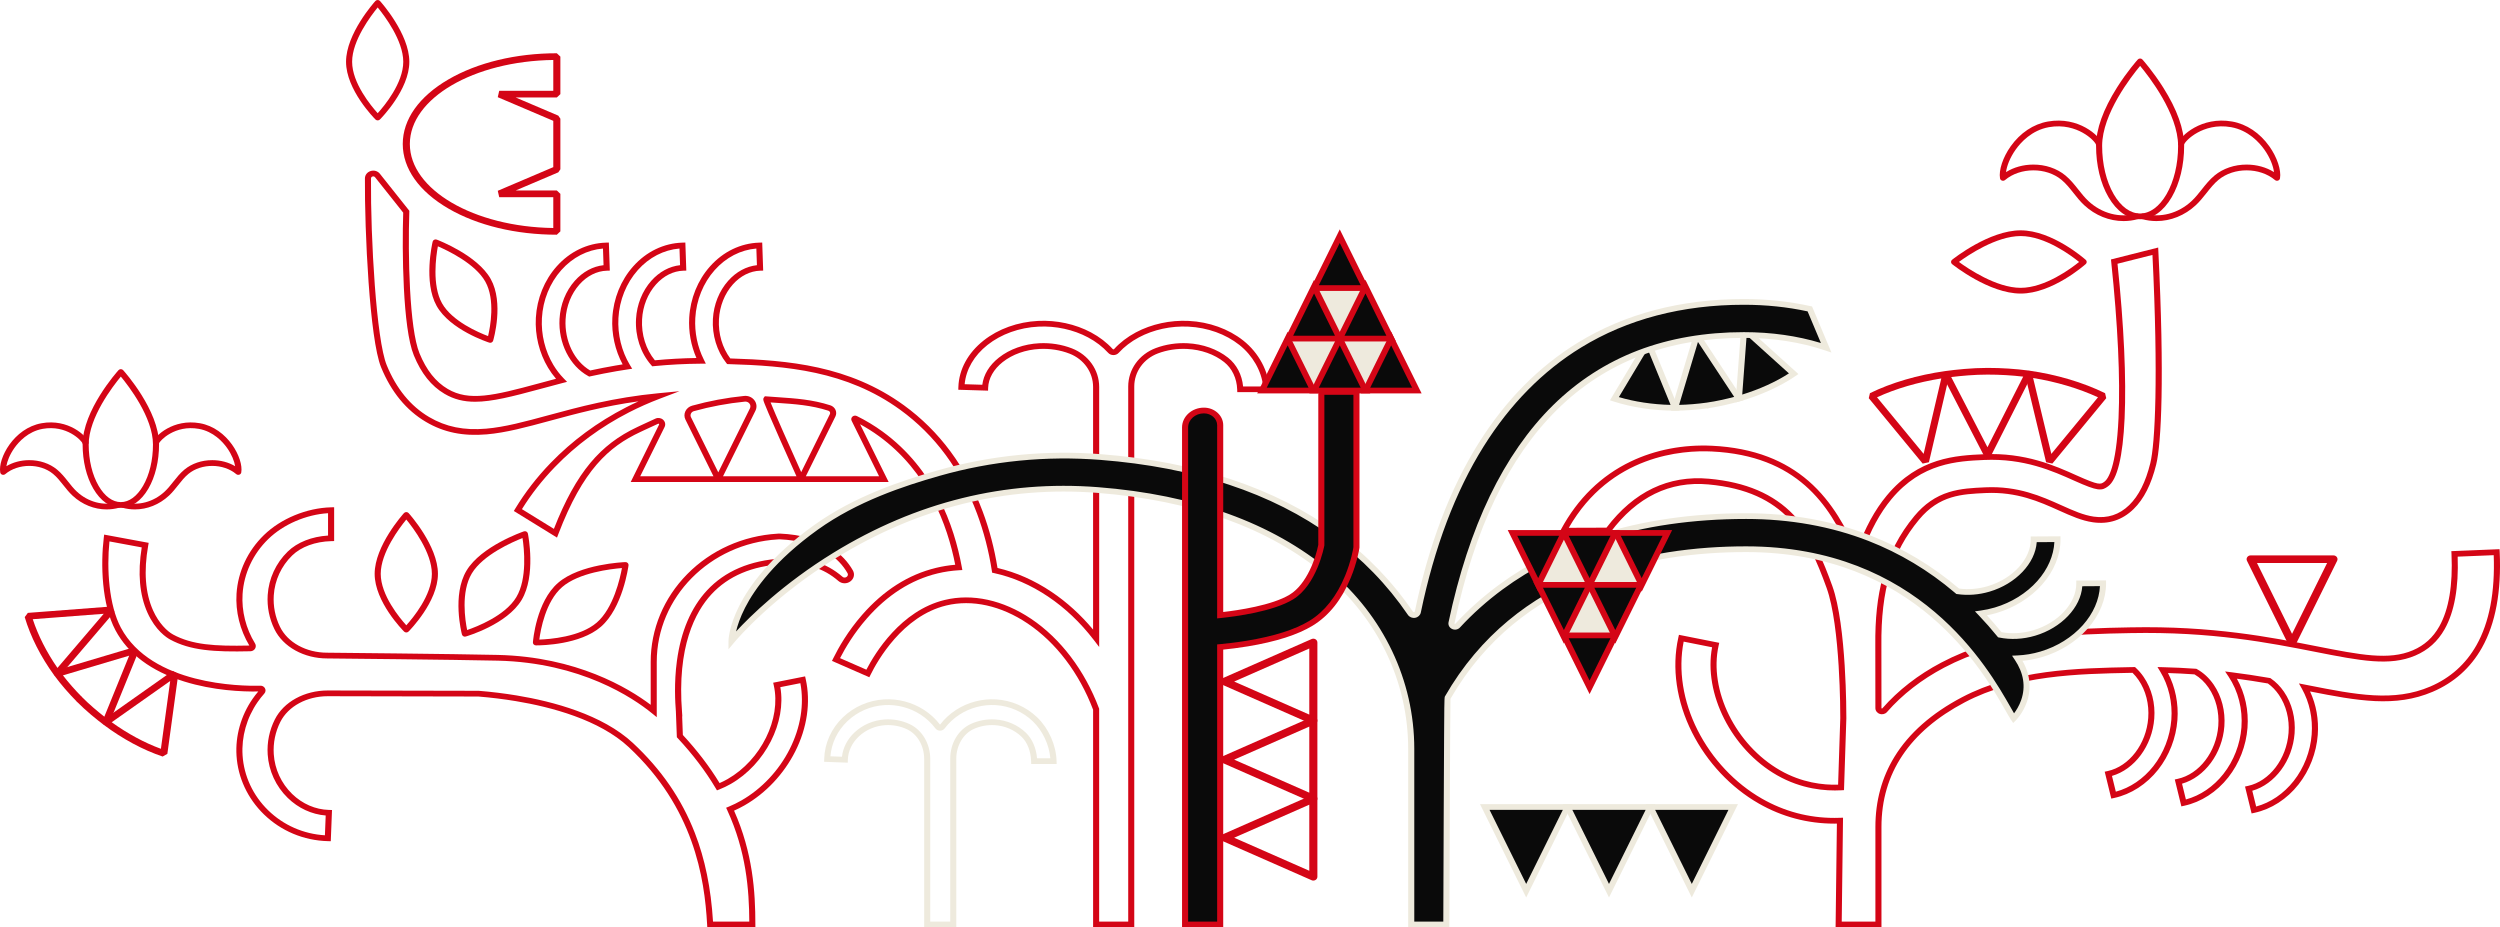 <svg width="1170" height="434" viewBox="0 0 1170 434" fill="none" xmlns="http://www.w3.org/2000/svg">
<g clip-path="url(#clip0_1_26)">
<path d="M176.76 56.346C176.369 56.346 175.994 56.194 175.727 55.925C175.165 55.365 161.95 42.014 161.95 28.916C161.95 15.818 175.115 1.095 175.677 0.474C175.947 0.174 176.343 0 176.76 0C177.177 0 177.572 0.172 177.842 0.474C178.404 1.095 191.569 15.86 191.569 28.918C191.569 41.976 178.357 55.365 177.793 55.928C177.525 56.196 177.151 56.348 176.76 56.348V56.346ZM176.76 3.486C173.627 7.298 164.794 18.937 164.794 28.916C164.794 38.895 173.682 49.584 176.76 52.981C179.838 49.584 188.726 38.908 188.726 28.916C188.726 18.923 179.892 7.298 176.76 3.486Z" fill="#D40516"/>
<path d="M190.147 295.997C189.756 295.997 189.382 295.845 189.114 295.577C188.553 295.016 175.338 281.665 175.338 268.567C175.338 255.469 188.503 240.746 189.064 240.123C189.335 239.824 189.73 239.649 190.147 239.649C190.564 239.649 190.96 239.821 191.23 240.123C191.792 240.744 204.957 255.509 204.957 268.567C204.957 281.625 191.744 295.014 191.18 295.577C190.913 295.845 190.538 295.997 190.147 295.997ZM190.147 243.137C187.015 246.949 178.181 258.588 178.181 268.567C178.181 278.546 187.069 289.236 190.147 292.632C193.225 289.234 202.113 278.56 202.113 268.567C202.113 258.575 193.28 246.949 190.147 243.137Z" fill="#D40516"/>
<path d="M217.565 297.95C217.321 297.95 217.079 297.892 216.863 297.776C216.522 297.593 216.278 297.286 216.183 296.929C215.989 296.178 211.487 278.419 218.342 267.028C225.178 255.672 244.357 248.96 245.169 248.681C245.56 248.545 245.996 248.58 246.359 248.775C246.721 248.969 246.975 249.304 247.053 249.691C247.214 250.493 250.934 269.461 244.098 280.816C237.241 292.208 218.764 297.666 217.979 297.892C217.842 297.932 217.702 297.95 217.562 297.95H217.565ZM244.534 251.805C239.817 253.661 226.038 259.672 220.816 268.351C215.584 277.04 217.726 290.462 218.624 294.849C223.079 293.327 236.397 288.181 241.629 279.489C246.859 270.799 245.266 256.573 244.537 251.802L244.534 251.805Z" fill="#D40516"/>
<path d="M251.081 302.035C250.939 302.035 250.842 302.035 250.799 302.035C250.408 302.03 250.036 301.874 249.771 301.601C249.505 301.329 249.373 300.967 249.401 300.598C249.46 299.827 250.953 281.621 261.185 272.764C271.385 263.933 291.822 263.095 292.687 263.064C293.102 263.046 293.507 263.207 293.789 263.497C294.071 263.788 294.204 264.179 294.152 264.57C294.045 265.381 291.415 284.51 281.214 293.34C271.523 301.728 253.643 302.037 251.081 302.037V302.035ZM291.066 265.852C285.97 266.255 270.904 267.989 263.109 274.737C255.301 281.494 252.972 294.887 252.401 299.324C257.135 299.166 271.485 298.118 279.292 291.363C287.088 284.615 290.206 270.607 291.066 265.852Z" fill="#D40516"/>
<path d="M229.419 160.421C229.265 160.421 229.109 160.396 228.96 160.349C228.213 160.108 210.584 154.33 204.338 143.158C198.111 132.021 202.296 113.855 202.478 113.089C202.568 112.705 202.834 112.378 203.203 112.195C203.573 112.012 204.009 111.99 204.395 112.137C205.17 112.43 223.429 119.435 229.656 130.571C235.902 141.743 231.002 158.725 230.791 159.442C230.687 159.797 230.431 160.097 230.085 160.269C229.879 160.372 229.652 160.423 229.422 160.423L229.419 160.421ZM204.926 115.279C204.068 119.906 202.13 133.46 206.852 141.906C211.582 150.364 224.126 155.675 228.417 157.288C229.429 153.038 231.867 140.275 227.137 131.818C222.408 123.361 209.459 117.223 204.926 115.276V115.279Z" fill="#D40516"/>
<path d="M260.597 109.845C241.475 109.845 223.477 105.508 209.911 97.636C196.097 89.616 188.489 78.873 188.489 67.386C188.489 55.899 196.097 45.156 209.911 37.136C223.474 29.262 241.475 24.927 260.597 24.927L262.256 26.491V44.056L260.597 45.62H241.333L261.28 54.116L262.256 55.541V79.231L261.28 80.656L241.333 89.151H260.597L262.256 90.716V108.28L260.597 109.845ZM258.938 28.067C221.768 28.572 191.806 46.016 191.806 67.386C191.806 88.756 221.768 106.2 258.938 106.705V92.28H233.632L232.95 89.29L258.938 78.221V56.549L232.95 45.48L233.632 42.49H258.938V28.067Z" fill="#D40516"/>
<path d="M614.642 412.114C614.37 412.114 614.095 412.058 613.842 411.946L572.309 393.673C571.641 393.38 571.214 392.748 571.214 392.053C571.214 391.358 571.641 390.726 572.309 390.433L613.842 372.16C614.429 371.901 615.114 371.943 615.661 372.272C616.209 372.6 616.538 373.168 616.538 373.78V410.324C616.538 410.934 616.206 411.504 615.661 411.832C615.353 412.018 614.998 412.111 614.642 412.111V412.114ZM577.593 392.053L612.747 407.52V376.589L577.593 392.055V392.053Z" fill="#D40516"/>
<path d="M1072.68 302.662C1071.95 302.662 1071.28 302.26 1070.96 301.63L1051.59 262.465C1051.31 261.911 1051.36 261.265 1051.71 260.749C1052.05 260.233 1052.66 259.922 1053.3 259.922H1092.06C1092.7 259.922 1093.31 260.235 1093.66 260.749C1094.01 261.263 1094.05 261.911 1093.78 262.465L1074.4 301.63C1074.09 302.26 1073.42 302.662 1072.68 302.662H1072.68ZM1056.28 263.497L1072.68 296.647L1089.08 263.497H1056.28H1056.28Z" fill="#D40516"/>
<path d="M614.642 375.57C614.37 375.57 614.095 375.514 613.842 375.402L572.309 357.129C571.641 356.836 571.214 356.204 571.214 355.509C571.214 354.814 571.641 354.182 572.309 353.889L613.842 335.616C614.429 335.357 615.114 335.399 615.661 335.728C616.209 336.056 616.538 336.624 616.538 337.236V373.78C616.538 374.39 616.206 374.96 615.661 375.288C615.353 375.474 614.998 375.567 614.642 375.567V375.57ZM577.593 355.509L612.747 370.976V340.044L577.593 355.511V355.509Z" fill="#D40516"/>
<path d="M614.642 339.023C614.37 339.023 614.095 338.967 613.842 338.856L572.309 320.583C571.641 320.29 571.214 319.658 571.214 318.963C571.214 318.268 571.641 317.635 572.309 317.343L613.842 299.069C614.429 298.81 615.114 298.853 615.661 299.181C616.209 299.51 616.538 300.077 616.538 300.689V337.234C616.538 337.844 616.206 338.413 615.661 338.742C615.353 338.927 614.998 339.021 614.642 339.021V339.023ZM577.593 318.963L612.747 334.429V303.498L577.593 318.965V318.963Z" fill="#D40516"/>
<path d="M791.762 416.853L811.14 377.688H772.387L791.762 416.853Z" fill="#0A0A0A"/>
<path d="M791.762 420.024L770.152 376.345H813.37L791.76 420.024H791.762ZM774.617 379.026L791.762 413.68L808.908 379.026H774.619H774.617Z" fill="#EEEADD"/>
<path d="M753.009 416.853L772.387 377.688H733.634L753.009 416.853Z" fill="#0A0A0A"/>
<path d="M753.009 420.024L731.399 376.345H774.617L753.007 420.024H753.009ZM735.863 379.026L753.009 413.68L770.155 379.026H735.866H735.863Z" fill="#EEEADD"/>
<path d="M714.256 416.853L733.634 377.688H694.881L714.256 416.853Z" fill="#0A0A0A"/>
<path d="M714.256 420.024L692.646 376.345H735.863L714.254 420.024H714.256ZM697.11 379.026L714.256 413.68L731.402 379.026H697.113H697.11Z" fill="#EEEADD"/>
<path d="M880.528 434H859.058L859.665 385.453C859.279 385.459 858.899 385.462 858.52 385.462C845.936 385.462 834.024 382.298 823.115 376.057C810.01 368.558 798.923 356.765 791.9 342.846C784.58 328.343 782.291 312.561 785.452 298.408L785.746 297.097L804.607 300.844L804.313 302.155C799.662 322.98 812.31 348.616 833.112 360.516C843.296 366.344 853.267 367.436 860.231 367.229L861.25 336.123C861.257 334.137 861.328 293.066 854.843 275.125C845.967 250.576 835.676 229.988 799.487 226.712C781.438 225.081 766.044 232.595 753.732 249.054L753.308 249.619L729.511 249.7L730.568 247.742C738.363 233.304 749.336 222.614 763.181 215.976C774.581 210.508 787.748 207.963 801.264 208.613C810.917 209.078 819.732 210.821 827.466 213.793C834.465 216.483 840.818 220.272 846.346 225.058C857.9 235.062 864.454 248.232 868.377 257.268C868.475 257.493 868.669 257.534 868.811 257.529C868.956 257.525 869.145 257.471 869.226 257.239C872.768 247.166 877.403 238.646 883.002 231.914C897.934 213.967 915.526 213.167 928.371 212.584C947.834 211.697 961.75 217.949 971.908 222.513C982.381 227.219 983.035 226.752 984.786 225.499L984.826 225.47C986.468 224.294 990.406 219.03 991.477 195.615C992.323 177.11 991.136 151.847 988.046 122.558L987.928 121.426L1010.03 115.848L1010.11 117.511C1013.03 176.335 1011.51 207.657 1009.11 217.356C1006.8 226.719 1003.33 233.549 998.52 238.244C993.233 243.399 986.831 245.481 979.492 244.435C974.211 243.682 969.306 241.479 963.629 238.93C954.39 234.778 943.922 230.075 929.299 230.741C918.17 231.246 907.659 231.724 898.167 243.135C885.502 258.358 880.215 276.033 880.49 302.236C880.49 302.247 880.516 321.901 880.523 331.37C880.523 331.42 880.523 331.522 880.673 331.572C880.829 331.625 880.907 331.534 880.938 331.5C888.381 323.016 897.655 315.817 908.5 310.096C921.568 303.208 936.503 298.67 954.158 296.225C969.076 294.16 983.926 293.863 997.027 293.602C1035.43 292.84 1062.54 298.18 1084.32 302.475C1104.62 306.477 1118.03 309.12 1129.19 304.347C1134.6 302.037 1138.65 298.381 1141.59 293.171C1146.05 285.263 1147.97 273.863 1147.3 259.283L1147.23 257.943L1169.79 257.015L1169.86 258.354C1170.71 276.781 1167.91 291.857 1161.53 303.165C1156.24 312.552 1148.5 319.474 1138.52 323.74C1121.01 331.227 1103.32 327.965 1081.1 323.592C1084 329.822 1085.25 336.793 1084.71 343.926C1084.07 352.329 1080.87 360.566 1075.71 367.117C1070.32 373.961 1063.01 378.676 1055.14 380.387L1053.75 380.689L1050.67 368.102L1052.06 367.801C1062.13 365.609 1070.11 355.181 1071.04 343.003C1071.54 336.492 1069.92 330.155 1066.5 325.159C1065.04 323.029 1063.31 321.251 1061.37 319.863C1056.31 318.992 1051.53 318.257 1046.86 317.638C1050.69 324.439 1052.44 332.492 1051.83 340.621C1051.19 349.022 1047.99 357.259 1042.83 363.812C1037.44 370.658 1030.13 375.371 1022.26 377.082L1020.88 377.384L1017.8 364.798L1019.18 364.496C1029.25 362.304 1037.23 351.876 1038.16 339.698C1038.65 333.187 1037.04 326.85 1033.62 321.854C1031.79 319.184 1029.57 317.086 1027.02 315.613C1022.92 315.323 1018.75 315.111 1014.6 314.981C1018.05 321.566 1019.62 329.286 1019.03 336.981C1018.39 345.383 1015.2 353.621 1010.04 360.172C1004.64 367.016 997.34 371.731 989.468 373.443L988.082 373.744L985.002 361.158L986.388 360.856C996.46 358.666 1004.44 348.236 1005.37 336.058C1005.86 329.547 1004.25 323.21 1000.82 318.214C999.984 316.992 999.046 315.872 998.029 314.878C997.854 314.88 997.678 314.885 997.503 314.887C972.256 315.39 943.642 315.962 919.518 328.678C893.643 342.319 880.526 361.942 880.526 387.001V433.991L880.528 434ZM861.937 431.319H877.687V387.01C877.687 374.89 880.689 363.841 886.618 354.166C893.35 343.182 903.953 333.822 918.132 326.345C942.874 313.303 971.865 312.724 997.441 312.215C997.778 312.208 998.112 312.204 998.446 312.197L999.181 312.186L999.605 312.579C1000.93 313.808 1002.15 315.216 1003.21 316.768C1006.97 322.25 1008.74 329.17 1008.2 336.259C1007.23 349.034 999.003 360.085 988.402 363.131L990.205 370.504C996.894 368.706 1003.08 364.512 1007.75 358.584C1012.6 352.437 1015.59 344.699 1016.19 336.8C1016.8 328.808 1014.94 320.799 1010.96 314.25L1009.7 312.183L1012.23 312.244C1017.35 312.367 1022.51 312.612 1027.57 312.974L1027.9 312.999L1028.19 313.158C1031.23 314.851 1033.86 317.291 1036 320.411C1039.76 325.892 1041.53 332.812 1041 339.902C1040.03 352.676 1031.79 363.727 1021.19 366.773L1023 374.146C1029.69 372.348 1035.87 368.154 1040.54 362.223C1045.39 356.077 1048.39 348.339 1048.99 340.44C1049.63 331.893 1047.5 323.449 1042.97 316.663L1041.35 314.248L1044.36 314.621C1050.09 315.334 1055.93 316.208 1062.2 317.294L1062.52 317.349L1062.78 317.53C1065.12 319.137 1067.17 321.217 1068.88 323.715C1072.64 329.196 1074.41 336.119 1073.87 343.206C1072.91 355.98 1064.68 367.032 1054.07 370.077L1055.88 377.451C1062.56 375.652 1068.75 371.458 1073.42 365.53C1078.27 359.384 1081.26 351.646 1081.86 343.747C1082.44 336.145 1080.86 328.749 1077.31 322.359L1075.9 319.843L1080.28 320.703C1102.64 325.112 1120.31 328.593 1137.34 321.309C1146.73 317.294 1154.02 310.769 1159.01 301.918C1165 291.312 1167.7 277.154 1167.06 259.822L1150.19 260.514C1150.7 274.944 1148.66 286.353 1144.1 294.438C1140.86 300.191 1136.36 304.233 1130.37 306.798C1118.36 311.931 1104.59 309.216 1083.74 305.107C1062.09 300.841 1035.16 295.532 997.084 296.29C984.066 296.549 969.311 296.844 954.568 298.884C937.263 301.279 922.646 305.715 909.886 312.443C899.347 318 890.345 324.987 883.128 333.214C882.289 334.17 880.948 334.519 879.708 334.099C878.476 333.681 877.68 332.613 877.678 331.377C877.671 321.908 877.644 302.256 877.644 302.256C877.512 289.553 878.623 279.306 881.144 270.022C884.063 259.265 888.9 249.93 895.928 241.484C900.555 235.922 905.846 232.269 912.104 230.321C917.665 228.589 923.248 228.334 929.162 228.066C944.505 227.367 955.312 232.227 964.847 236.51C970.325 238.972 975.052 241.095 979.917 241.788C986.291 242.697 991.864 240.878 996.475 236.385C1000.92 232.05 1004.15 225.631 1006.34 216.753C1008.57 207.751 1010.15 176.846 1007.35 119.305L990.994 123.432C994.008 152.364 995.157 177.347 994.318 195.736C993.494 213.786 990.878 224.509 986.546 227.61L986.506 227.639C985.281 228.515 984.127 229.344 981.63 228.975C979.53 228.667 976.464 227.536 970.692 224.942C960.797 220.496 947.253 214.414 928.508 215.267C916.21 215.826 899.368 216.592 885.239 233.574C879.841 240.06 875.363 248.308 871.925 258.088C871.486 259.335 870.301 260.168 868.908 260.215C867.515 260.264 866.273 259.504 865.747 258.289C856.122 236.128 840.917 213.216 801.119 211.297C787.405 210.635 753.819 212.863 734.193 247.007L751.834 246.947C764.707 230.039 780.829 222.333 799.757 224.046C817.068 225.613 830.056 231.165 839.46 241.024C848.457 250.453 853.506 263.124 857.532 274.263C864.191 292.681 864.098 334.387 864.091 336.154V336.19L862.992 369.783L861.693 369.854C854.307 370.258 843.1 369.369 831.636 362.811C810.303 350.607 797.174 324.542 801.257 302.922L787.954 300.278C785.343 313.517 787.637 328.171 794.463 341.696C801.252 355.147 811.948 366.536 824.587 373.764C835.043 379.746 846.46 382.78 858.516 382.78C859.328 382.78 860.155 382.765 861.044 382.733L862.537 382.68L861.928 431.319H861.937Z" fill="#D40516"/>
<path d="M945.67 137.388C930.944 137.388 914.282 124.174 913.578 123.613C913.26 123.358 913.076 122.985 913.076 122.592C913.076 122.199 913.258 121.826 913.578 121.571C914.279 121.008 930.944 107.796 945.67 107.796C960.397 107.796 975.502 121.055 976.137 121.618C976.422 121.87 976.583 122.223 976.583 122.592C976.583 122.961 976.422 123.314 976.137 123.566C975.502 124.132 960.439 137.388 945.67 137.388ZM916.772 122.59C920.987 125.68 934.278 134.707 945.67 134.707C957.063 134.707 969.263 125.629 973.017 122.59C969.261 119.553 957.079 110.472 945.67 110.472C934.261 110.472 920.987 119.5 916.772 122.59Z" fill="#D40516"/>
<path d="M1001.57 102.603C995.901 102.603 990.639 98.923 986.753 92.24C983.014 85.811 980.957 77.293 980.957 68.255C980.957 60.45 984.253 51.269 990.752 40.966C995.555 33.351 1000.29 28.073 1000.49 27.852C1000.76 27.553 1001.15 27.378 1001.57 27.378C1001.99 27.378 1002.38 27.55 1002.65 27.852C1002.85 28.073 1007.58 33.351 1012.39 40.966C1018.89 51.269 1022.18 60.45 1022.18 68.255C1022.18 77.293 1020.12 85.811 1016.39 92.24C1012.5 98.923 1007.24 102.603 1001.57 102.603H1001.57ZM1001.57 30.851C997.56 35.65 983.8 53.213 983.8 68.253C983.8 76.849 985.734 84.908 989.248 90.948C992.613 96.733 996.989 99.919 1001.57 99.919C1006.16 99.919 1010.54 96.733 1013.9 90.948C1017.41 84.908 1019.35 76.849 1019.35 68.253C1019.35 53.211 1005.59 35.648 1001.58 30.851H1001.57Z" fill="#D40516"/>
<path d="M1009.23 103.461C1006.97 103.461 1004.71 103.161 1002.48 102.549C1001.73 102.341 1001.3 101.597 1001.52 100.887C1001.74 100.176 1002.53 99.767 1003.28 99.975C1011.05 102.113 1019.43 99.912 1025.67 94.09C1027.4 92.483 1028.84 90.655 1030.38 88.722C1032.19 86.432 1034.07 84.064 1036.44 82.109C1040.42 78.829 1045.73 77.025 1051.41 77.025C1051.45 77.025 1051.5 77.025 1051.54 77.025C1056.2 77.048 1060.61 78.283 1064.23 80.544C1063.87 77.751 1062.47 73.886 1059.69 69.971C1057.35 66.68 1052.22 60.944 1044.13 59.51C1037.27 58.29 1031.87 60.193 1028.54 62.003C1024.63 64.13 1022.4 66.783 1022.13 67.668C1021.91 68.378 1021.12 68.785 1020.37 68.579C1019.61 68.371 1019.18 67.627 1019.4 66.917C1020.39 63.71 1030.21 54.31 1044.66 56.875C1051.41 58.073 1057.58 62.195 1062.05 68.479C1065.69 73.607 1067.7 79.633 1067.04 83.472C1066.96 83.954 1066.6 84.356 1066.11 84.522C1065.62 84.685 1065.08 84.584 1064.69 84.258C1057.57 78.265 1045.49 78.205 1038.31 84.129C1036.16 85.896 1034.46 88.05 1032.65 90.329C1031.12 92.257 1029.54 94.248 1027.67 95.998C1022.45 100.862 1015.88 103.461 1009.23 103.461H1009.23Z" fill="#D40516"/>
<path d="M993.821 103.461C987.172 103.461 980.602 100.862 975.382 95.998C973.505 94.248 971.927 92.257 970.398 90.329C968.593 88.05 966.887 85.898 964.742 84.129C957.558 78.205 945.476 78.265 938.358 84.258C937.972 84.584 937.425 84.685 936.936 84.522C936.446 84.359 936.091 83.957 936.008 83.472C935.349 79.631 937.354 73.607 941 68.479C945.467 62.193 951.642 58.073 958.387 56.875C972.839 54.308 982.656 63.708 983.649 66.917C983.869 67.627 983.435 68.371 982.682 68.579C981.928 68.787 981.139 68.378 980.919 67.668C980.644 66.785 978.417 64.133 974.51 62.003C971.183 60.193 965.778 58.29 958.914 59.51C950.831 60.946 945.699 66.68 943.36 69.971C940.578 73.886 939.18 77.751 938.82 80.544C942.441 78.283 946.848 77.048 951.506 77.025C957.231 76.99 962.598 78.802 966.61 82.109C968.981 84.064 970.858 86.432 972.673 88.722C974.204 90.655 975.652 92.481 977.377 94.09C983.625 99.912 991.994 102.113 999.768 99.975C1000.52 99.767 1001.31 100.176 1001.53 100.887C1001.75 101.597 1001.32 102.341 1000.56 102.549C998.34 103.161 996.072 103.461 993.816 103.461H993.821Z" fill="#D40516"/>
<path d="M56.553 237.672C51.612 237.672 47.035 234.479 43.663 228.683C40.44 223.141 38.665 215.801 38.665 208.016C38.665 192.069 54.783 173.995 55.468 173.233C55.738 172.934 56.133 172.759 56.55 172.759C56.967 172.759 57.363 172.931 57.633 173.233C58.32 173.995 74.435 192.069 74.435 208.016C74.435 215.801 72.661 223.141 69.438 228.683C66.066 234.479 61.491 237.672 56.548 237.672H56.553ZM56.553 176.238C52.934 180.596 41.509 195.363 41.509 208.014C41.509 215.357 43.16 222.239 46.155 227.391C49.004 232.291 52.695 234.988 56.55 234.988C60.406 234.988 64.097 232.289 66.945 227.391C69.943 222.236 71.592 215.357 71.592 208.014C71.592 195.361 60.166 180.596 56.548 176.238H56.553Z" fill="#D40516"/>
<path d="M63.123 238.407C61.169 238.407 59.204 238.148 57.278 237.618C56.524 237.41 56.091 236.666 56.311 235.956C56.531 235.245 57.321 234.836 58.074 235.044C64.671 236.859 71.779 234.988 77.084 230.043C78.553 228.674 79.79 227.114 81.098 225.461C82.662 223.488 84.278 221.448 86.328 219.758C89.778 216.914 94.382 215.35 99.303 215.35C99.341 215.35 99.379 215.35 99.419 215.35C103.301 215.37 106.978 216.358 110.044 218.176C109.665 215.848 108.478 212.747 106.241 209.596C104.253 206.799 99.891 201.921 93.029 200.703C81.883 198.721 74.81 206.193 74.383 207.567C74.163 208.278 73.374 208.687 72.62 208.479C71.867 208.271 71.433 207.527 71.653 206.817C72.518 204.026 81.034 195.846 93.555 198.069C106.625 200.39 114.032 214.595 112.916 221.104C112.833 221.586 112.478 221.988 111.987 222.154C111.497 222.317 110.952 222.216 110.565 221.89C104.533 216.809 94.289 216.76 88.2 221.778C86.375 223.282 84.918 225.121 83.375 227.067C82.06 228.725 80.703 230.441 79.082 231.952C74.566 236.161 68.879 238.409 63.123 238.409V238.407Z" fill="#D40516"/>
<path d="M49.902 238.407C44.146 238.407 38.459 236.159 33.943 231.949C32.322 230.439 30.965 228.723 29.649 227.065C28.107 225.119 26.65 223.28 24.825 221.776C18.736 216.755 8.495 216.807 2.46 221.888C2.073 222.214 1.528 222.315 1.038 222.151C0.547 221.988 0.192 221.586 0.109 221.101C-1.007 214.592 6.4 200.388 19.47 198.067C31.991 195.841 40.507 204.024 41.371 206.814C41.592 207.525 41.158 208.269 40.405 208.477C39.651 208.685 38.862 208.276 38.642 207.565C38.215 206.191 31.14 198.721 19.996 200.701C13.134 201.921 8.774 206.796 6.784 209.594C4.545 212.742 3.36 215.846 2.981 218.174C6.047 216.358 9.724 215.368 13.606 215.348C18.572 215.328 23.219 216.889 26.695 219.756C28.744 221.445 30.36 223.485 31.924 225.458C33.234 227.112 34.471 228.672 35.938 230.041C41.243 234.986 48.35 236.856 54.949 235.042C55.702 234.834 56.491 235.243 56.712 235.954C56.932 236.664 56.498 237.408 55.745 237.616C53.816 238.146 51.854 238.405 49.899 238.405L49.902 238.407Z" fill="#D40516"/>
<path d="M930.155 175.307H930.153L930.155 172.178V175.307Z" fill="#D40516"/>
<path d="M928.662 213.596L909.173 175.888L910.429 173.653C915.407 172.981 922.869 172.181 930.15 172.181C936.74 172.181 943.455 172.617 949.568 173.443L950.831 175.664L931.65 213.585L928.662 213.596ZM913.159 176.46L930.136 209.31L946.855 176.259C941.514 175.638 935.787 175.311 930.153 175.311C924.089 175.311 917.876 175.886 913.159 176.462V176.46Z" fill="#D40516"/>
<path d="M899.806 216.952L874.586 186.351L875.133 184.003C885.194 179.083 897.394 175.506 910.419 173.655L912.287 175.539L902.738 216.329L899.809 216.952H899.806ZM878.443 185.934L900.257 212.403L908.519 177.11C897.51 178.871 887.198 181.896 878.443 185.934Z" fill="#D40516"/>
<path d="M960.499 216.952L957.572 216.338L947.718 175.336L949.582 173.443C962.489 175.278 974.796 178.929 985.172 184.003L985.72 186.351L960.499 216.952ZM951.495 176.902L960.03 212.421L981.86 185.931C972.939 181.813 962.309 178.652 951.492 176.902H951.495Z" fill="#D40516"/>
<path d="M36.251 328.606L35.964 328.376H35.962H35.964L35.931 328.341L36.725 327.679L35.931 328.341L35.895 328.307L36.905 327.514L37.241 327.205L38.092 326.003L38.336 326.204L38.343 326.198L38.379 326.236H38.381H38.379L38.414 326.271L38.445 326.305L37.628 326.946L37.116 327.386L36.251 328.606Z" fill="#D40516"/>
<path d="M48.508 339.202C45.141 336.646 40.232 332.693 35.959 328.374C32.095 324.466 28.448 320.23 25.413 316.12L26.275 313.734L62.735 302.888L64.782 304.942L51.098 338.545L48.511 339.202H48.508ZM29.451 316.071C32.111 319.508 35.17 322.989 38.386 326.238C41.833 329.721 45.724 332.972 48.826 335.404L60.453 306.85L29.453 316.071H29.451Z" fill="#D40516"/>
<path d="M76.125 354.066C66.941 350.984 57.394 345.847 48.518 339.209L48.556 336.731L80.802 313.973L83.442 315.426L78.326 352.79L76.125 354.063V354.066ZM52.283 338.009C59.754 343.378 67.637 347.637 75.303 350.441L79.648 318.697L52.283 338.009Z" fill="#D40516"/>
<path d="M28.064 316.208L25.406 316.112C19.058 307.382 14.271 297.939 11.568 288.807L13.032 286.827L52.119 283.837L53.546 286.378L28.069 316.208H28.064ZM15.331 289.79C17.802 297.336 21.842 305.304 26.896 312.59L48.539 287.252L15.331 289.79Z" fill="#D40516"/>
<path d="M798.906 191.1L798.75 189.609L797.904 188.812L798.75 189.609L798.693 189.073L798.508 188.472L798.702 188.418H798.766L803.231 187.576L799.496 191.1H798.906Z" fill="#EEEADD"/>
<path d="M783.926 190.863C788.698 190.843 793.928 190.454 798.906 189.759C803.885 189.064 809.223 187.815 813.796 186.532L794.151 156.75L783.922 190.861L783.926 190.863Z" fill="#0A0A0A"/>
<path d="M782.043 192.21L793.66 153.465L815.988 187.317L814.201 187.817C810.439 188.872 804.775 190.293 799.15 191.08L799.112 191.084C794.011 191.795 788.762 192.181 783.931 192.201L782.043 192.21ZM794.646 160.034L785.812 189.493C789.964 189.395 794.366 189.033 798.667 188.436L798.7 188.432C803.344 187.784 808.036 186.684 811.6 185.737L794.646 160.034Z" fill="#EEEADD"/>
<path d="M813.799 186.532C823.494 183.742 832.316 179.76 839.446 174.909L816.239 153.968L813.799 186.535V186.532Z" fill="#0A0A0A"/>
<path d="M812.235 188.385L815.035 151.023L841.664 175.052L840.28 175.995C833.086 180.891 824.073 184.977 814.216 187.815L812.237 188.385H812.235ZM817.445 156.908L815.365 184.66C823.525 182.137 831.013 178.743 837.214 174.748L817.445 156.908Z" fill="#EEEADD"/>
<path d="M771.34 160.222L755.547 186.599C763.861 189.299 773.787 190.836 783.926 190.863L771.34 160.222Z" fill="#0A0A0A"/>
<path d="M786.002 192.208L783.919 192.201C773.704 192.174 763.733 190.675 755.082 187.864L753.466 187.339L771.577 157.092L786 192.206L786.002 192.208ZM757.634 185.838C764.932 188.014 773.392 189.292 781.839 189.493L771.1 163.35L757.637 185.838H757.634Z" fill="#EEEADD"/>
<path d="M530.848 434H511.572V332.144C505.072 315.023 494.203 300.703 480.948 291.803C468.482 283.435 454.95 280.441 442.842 283.368C422.339 288.329 410.567 309.399 407.449 315.738L406.85 316.954L389.365 309.303L389.962 308.088C392.455 303.022 396.819 295.387 403.456 287.781C413.477 276.298 425.116 268.889 438.051 265.761C440.987 265.05 444.003 264.563 447.039 264.306C443.42 245.745 434.26 220.753 411.283 204.07C408.503 202.053 405.563 200.198 402.509 198.536L415.887 225.577H295.163L308.444 198.73C308.468 198.681 308.541 198.534 308.38 198.379C308.271 198.277 308.143 198.254 308.001 198.317C305.911 199.24 303.84 200.216 301.646 201.248C300.978 201.563 300.308 201.881 299.63 202.198C284.939 209.08 272.798 219.846 261.289 250.004L260.68 251.601L240.471 239.14L241.134 238.045C245.681 230.522 251.228 223.351 257.621 216.733C267.71 206.285 279.622 197.503 293.021 190.633C294.924 189.658 296.86 188.72 298.822 187.822C282.671 190.063 269.305 193.692 257.289 196.952C246.319 199.93 236.843 202.502 227.782 203.282C216.75 204.231 207.717 202.381 199.355 197.459C190.14 192.034 183.07 183.422 178.34 171.87C172.983 158.781 170.608 108.164 170.784 83.505C170.796 81.903 171.845 80.542 173.459 80.042C175.075 79.539 176.779 80.044 177.797 81.329L191.576 98.661L191.56 99.13C190.879 119.403 191.586 153.762 196.317 165.325C199.554 173.235 203.886 178.703 209.558 182.043C219.501 187.898 230.931 185.192 251.951 179.487C254.617 178.763 257.356 178.022 260.223 177.266C258.841 175.662 257.588 173.924 256.481 172.082C252.347 165.191 250.321 156.902 250.776 148.742C251.28 139.719 254.74 131.172 260.519 124.677C266.665 117.77 274.833 113.822 283.52 113.556L284.941 113.514L285.392 126.647L283.97 126.69C279.297 126.833 274.76 129.117 271.194 133.123C267.345 137.446 265.038 143.238 264.692 149.432C264.13 159.471 268.741 169.017 276.205 173.387C280.247 172.509 284.117 171.754 288.017 171.084C289.116 170.894 290.235 170.71 291.398 170.527C287.861 163.962 286.155 156.294 286.576 148.739C287.081 139.714 290.54 131.17 296.32 124.674C302.466 117.768 310.634 113.82 319.32 113.554L320.742 113.511L321.192 126.645L319.771 126.688C315.098 126.831 310.56 129.114 306.994 133.121C303.146 137.444 300.838 143.236 300.492 149.43C300.094 156.567 302.272 163.513 306.482 168.615C312.89 168.005 319.413 167.645 325.919 167.544C323.351 161.659 322.187 155.201 322.55 148.739C323.055 139.717 326.514 131.17 332.293 124.674C338.44 117.768 346.607 113.82 355.294 113.554L356.716 113.511L357.166 126.645L355.744 126.688C351.072 126.831 346.534 129.114 342.968 133.121C339.12 137.444 336.812 143.236 336.466 149.43C336.094 156.104 338.023 162.74 341.774 167.748C368.859 168.577 397.398 171.055 423.036 189.667C439.688 201.758 452.1 218.516 459.926 239.473C463.042 247.816 465.367 256.673 466.84 265.814C475.593 267.846 484.093 271.604 492.118 276.991C499.248 281.777 505.774 287.703 511.562 294.641V181.067C511.562 174.221 507.247 168.119 500.568 165.515C496.241 163.831 491.4 163.066 486.569 163.308C480.001 163.634 473.859 165.813 469.274 169.439C465.025 172.8 462.604 177.079 462.452 181.487L462.407 182.828L448.479 182.403L448.524 181.063C448.806 172.871 452.993 165.169 460.317 159.373C467.203 153.923 476.266 150.661 485.837 150.185C494.488 149.756 503.279 151.664 510.588 155.565C514.531 157.67 517.953 160.291 520.756 163.359C520.865 163.48 521.007 163.498 521.081 163.498C521.154 163.498 521.296 163.48 521.405 163.359C524.208 160.291 527.63 157.67 531.573 155.565C538.883 151.666 547.673 149.756 556.324 150.185C565.895 150.661 574.958 153.923 581.844 159.373C589.097 165.111 593.779 173.839 594.063 182.148L594.111 183.532H579.045L579 182.233C578.823 177.036 576.593 172.373 572.885 169.439C568.3 165.81 562.158 163.634 555.59 163.308C550.898 163.073 546.183 163.79 541.951 165.377C535.198 167.911 530.836 173.995 530.836 180.875V434H530.848ZM514.415 431.319H528.004V180.884C528.004 172.898 533.07 165.835 540.913 162.892C545.524 161.163 550.654 160.383 555.751 160.635C562.931 160.993 569.669 163.39 574.724 167.39C578.735 170.563 581.261 175.418 581.77 180.855H591.139C590.44 173.709 586.272 166.376 580.024 161.431C573.607 156.352 565.139 153.311 556.182 152.866C548.064 152.464 539.826 154.252 532.98 157.903C529.322 159.853 526.154 162.28 523.566 165.113C522.945 165.792 522.043 166.181 521.088 166.181C520.133 166.181 519.23 165.792 518.609 165.113C516.019 162.28 512.854 159.853 509.195 157.903C502.35 154.252 494.111 152.462 485.993 152.866C477.036 153.311 468.568 156.352 462.151 161.431C455.86 166.409 452.1 172.893 451.458 179.814L459.72 180.066C460.291 175.371 462.997 170.914 467.452 167.39C472.506 163.39 479.245 160.991 486.427 160.635C491.677 160.374 496.947 161.205 501.662 163.042C509.408 166.058 514.415 173.135 514.415 181.071V302.783L511.842 299.434C505.62 291.334 498.433 284.521 490.478 279.181C482.47 273.805 473.987 270.116 465.265 268.219L464.317 268.013L464.177 267.106C462.739 257.815 460.41 248.819 457.253 240.367C449.614 219.906 437.52 203.563 421.311 191.795C396.123 173.508 367.824 171.202 340.999 170.409L340.314 170.389L339.904 169.873C335.499 164.316 333.215 156.815 333.637 149.291C334.016 142.519 336.558 136.166 340.8 131.398C344.537 127.197 349.266 124.643 354.242 124.107L353.974 116.315C346.636 116.921 339.76 120.467 334.48 126.399C329.095 132.45 325.87 140.436 325.398 148.882C325.024 155.601 326.4 162.313 329.384 168.291L330.329 170.188L328.106 170.203C320.718 170.252 313.285 170.641 306.016 171.358L305.257 171.432L304.772 170.88C299.803 165.223 297.211 157.355 297.661 149.291C298.04 142.519 300.582 136.166 304.824 131.398C308.56 127.197 313.29 124.643 318.266 124.107L317.998 116.315C310.66 116.921 303.784 120.467 298.504 126.399C293.118 132.45 289.894 140.436 289.422 148.882C288.993 156.537 290.891 164.309 294.763 170.762L295.858 172.569L293.827 172.873C291.95 173.155 290.218 173.432 288.533 173.722C284.498 174.417 280.494 175.202 276.295 176.122L275.745 176.243L275.257 175.977C266.613 171.244 261.227 160.521 261.855 149.291C262.234 142.521 264.777 136.166 269.018 131.4C272.755 127.199 277.485 124.645 282.46 124.109L282.193 116.318C274.854 116.923 267.978 120.469 262.699 126.402C257.313 132.453 254.088 140.438 253.617 148.885C253.188 156.54 255.086 164.311 258.957 170.764C260.344 173.072 261.976 175.202 263.813 177.09L265.388 178.707L263.142 179.288C259.495 180.231 256.06 181.165 252.738 182.066C239.71 185.603 230.215 188.021 222.349 188.021C217.041 188.021 212.473 186.919 208.054 184.318C201.838 180.658 197.133 174.761 193.666 166.291C188.446 153.537 188.131 117.323 188.702 99.517L175.52 82.938C175.099 82.408 174.516 82.538 174.345 82.589C174.177 82.64 173.627 82.864 173.622 83.523C173.419 112.001 176.122 159.02 180.987 170.905C185.489 181.905 192.173 190.074 200.855 195.186C208.663 199.783 217.133 201.508 227.517 200.614C236.307 199.856 245.662 197.318 256.496 194.378C270.907 190.467 287.237 186.034 308.027 184.043L317.986 183.089L308.703 186.62C303.807 188.481 298.985 190.624 294.372 192.99C281.252 199.718 269.592 208.314 259.716 218.541C253.775 224.692 248.581 231.328 244.267 238.284L259.223 247.508C264.395 234.289 269.995 224.167 276.314 216.601C282.373 209.348 289.379 204.01 298.357 199.803C299.033 199.488 299.701 199.17 300.367 198.858C302.577 197.816 304.663 196.833 306.786 195.895C308.011 195.354 309.423 195.586 310.38 196.487C311.335 197.387 311.584 198.712 311.013 199.868L299.618 222.9H333.907L320.792 196.389C320.173 195.139 320.164 193.703 320.766 192.447C321.368 191.187 322.522 190.239 323.927 189.851C331.827 187.654 340.018 186.121 348.271 185.297C350.164 185.109 351.955 185.867 353.062 187.326C354.164 188.78 354.342 190.619 353.541 192.241L338.373 222.9H372.743C371.312 219.732 368.277 212.986 365.296 206.269C362.902 200.875 361.014 196.554 359.68 193.423C358.884 191.558 358.28 190.096 357.882 189.08C357.216 187.379 356.965 186.742 357.486 186.065L357.957 185.451L358.772 185.509C360.547 185.65 362.331 185.773 364.059 185.889C372.376 186.454 380.231 186.988 388.583 189.681C389.678 190.034 390.564 190.811 391.017 191.815C391.469 192.816 391.448 193.955 390.96 194.941L377.127 222.9H411.416L398.556 196.909C398.232 196.254 398.386 195.477 398.943 194.979C399.499 194.478 400.329 194.369 401.011 194.706C405.219 196.788 409.259 199.226 413.013 201.952C437.321 219.602 446.605 246.149 450.109 265.309L450.38 266.784L448.794 266.876C445.404 267.072 442.025 267.571 438.75 268.364C426.412 271.349 415.273 278.457 405.643 289.49C399.705 296.294 395.637 303.127 393.14 308.012L405.468 313.406C409.475 305.663 421.59 285.743 442.124 280.776C455.057 277.648 469.428 280.79 482.586 289.622C496.369 298.875 507.638 313.736 514.32 331.464L514.403 331.681V431.319H514.415ZM348.842 187.949C348.757 187.949 348.669 187.954 348.581 187.962C340.499 188.769 332.478 190.271 324.742 192.42C324.13 192.59 323.63 193.001 323.367 193.549C323.104 194.1 323.107 194.706 323.379 195.253L336.151 221.068L350.974 191.106C351.337 190.371 351.256 189.542 350.759 188.883C350.309 188.286 349.605 187.949 348.842 187.949ZM360.628 188.338C362.692 193.533 369.743 209.382 374.963 220.949L388.391 193.806C388.54 193.504 388.545 193.169 388.408 192.863C388.268 192.554 388.007 192.324 387.671 192.217C379.667 189.634 371.989 189.113 363.862 188.561C362.801 188.49 361.718 188.416 360.628 188.338Z" fill="#D40516"/>
<path d="M447.55 434H432.511V355.198C432.511 349.06 429.36 343.608 424.483 341.309C421.353 339.832 417.851 339.164 414.361 339.374C409.608 339.66 405.155 341.575 401.824 344.768C398.691 347.769 396.905 351.608 396.791 355.574L396.753 356.93L385.683 356.521L385.721 355.198C385.929 347.843 389.05 340.914 394.504 335.687C399.686 330.722 406.52 327.748 413.745 327.313C420.284 326.919 426.921 328.662 432.435 332.224C435.338 334.099 437.864 336.425 439.939 339.14C442.027 336.418 444.546 334.096 447.444 332.224C452.957 328.662 459.594 326.919 466.134 327.313C473.359 327.748 480.192 330.722 485.375 335.687C490.777 340.864 494.265 348.714 494.476 356.175L494.514 357.551H482.6L482.562 356.246C482.429 351.57 480.787 347.387 478.053 344.768C474.721 341.575 470.269 339.66 465.516 339.374C462.125 339.171 458.718 339.796 455.654 341.188C450.804 343.392 447.543 348.955 447.543 355.029V434H447.55ZM435.354 431.319H444.707V355.029C444.707 347.836 448.522 341.454 454.427 338.773C457.929 337.182 461.826 336.465 465.703 336.7C471.155 337.028 476.261 339.224 480.086 342.887C483.052 345.729 484.931 350.044 485.337 354.87H491.559C491.009 348.486 487.938 341.964 483.351 337.569C478.659 333.073 472.482 330.383 465.954 329.99C460.047 329.634 454.043 331.214 449.053 334.438C446.37 336.17 444.043 338.328 442.141 340.851C441.61 341.553 440.809 341.957 439.942 341.957C439.075 341.957 438.274 341.555 437.743 340.851C435.838 338.328 433.513 336.17 430.831 334.438C425.839 331.214 419.837 329.632 413.93 329.99C407.404 330.383 401.224 333.073 396.533 337.569C391.912 341.995 389.137 347.771 388.635 353.949L394.042 354.148C394.5 349.99 396.511 346.035 399.798 342.887C403.62 339.224 408.728 337.026 414.181 336.697C418.173 336.456 422.178 337.222 425.756 338.909C431.587 341.66 435.354 348.053 435.354 355.196V431.316V431.319Z" fill="#EEEADD"/>
<path d="M353.517 434H331.007L330.938 432.729C329.727 410.608 324.602 377.925 294.216 349.626C280.456 336.811 257.905 330.863 241.409 328.128C235.698 327.181 229.81 326.457 223.905 325.976L153.375 325.825C143.601 325.825 134.898 330.539 131.208 337.837C128.853 342.498 127.785 347.709 128.121 352.906C128.578 359.985 131.633 366.612 136.725 371.568C141.509 376.224 147.624 378.881 153.946 379.046L155.38 379.084L154.802 393.693L153.394 393.655C142.118 393.358 131.498 388.9 123.491 381.104C115.901 373.717 111.357 363.984 110.693 353.697C110.091 344.388 112.757 334.937 118.198 327.083C119.022 325.892 119.918 324.73 120.868 323.617C113.485 323.74 99.884 323.226 86.145 318.927C70.755 314.112 59.951 306.041 54.027 294.938C47.577 282.843 47.056 264.052 48.57 251.635L48.745 250.194L69.585 254.05L69.358 255.335C67.223 267.356 67.993 277.574 71.644 285.701C74.345 291.714 78.255 295.459 81.013 296.958C89.828 301.753 100.379 302.486 116.688 302.115C112.283 294.777 110.155 286.177 110.696 277.845C111.359 267.557 115.904 257.824 123.493 250.437C131.426 242.713 143.466 237.728 154.915 237.426L156.377 237.388V253.219L154.996 253.255C147.572 253.451 140.914 255.9 136.729 259.974C131.637 264.93 128.583 271.557 128.126 278.636C127.799 283.683 128.801 288.758 131.019 293.316C134.613 300.694 143.286 305.46 153.117 305.46C153.73 305.467 213.302 306.039 233.068 306.506C269.814 307.373 293.995 321.91 304.523 329.853V309.757C304.523 294.464 310.601 279.876 321.635 268.681C332.698 257.458 347.678 250.739 363.817 249.762C363.9 249.758 363.983 249.749 364.068 249.742C364.317 249.72 364.599 249.695 364.917 249.709C385.569 250.625 394.919 259.576 399.127 266.923C400.151 268.71 399.677 270.837 397.971 272.093C396.267 273.349 393.964 273.266 392.372 271.897C385.235 265.75 377.382 263.401 366.12 264.047C352.024 264.854 340.876 269.584 332.985 278.104C325.355 286.34 316.773 302.624 319.204 333.433C319.249 333.994 319.282 334.436 319.299 334.749C319.308 334.923 319.325 335.218 319.256 335.524L319.574 343.973C326.346 351.279 332.123 358.843 336.765 366.48C338.054 365.921 339.316 365.289 340.532 364.594C356.14 355.665 365.632 336.438 362.144 320.822L361.85 319.51L376.788 316.543L377.081 317.854C379.487 328.622 377.747 340.628 372.181 351.657C366.843 362.235 358.415 371.201 348.451 376.901C346.861 377.811 345.214 378.646 343.541 379.391C352.316 399.109 353.514 417.358 353.514 432.657V433.998L353.517 434ZM333.703 431.319H350.669C350.595 416.259 349.188 398.41 340.385 379.248L339.824 378.025L341.117 377.489C343.115 376.66 345.086 375.69 346.975 374.611C356.472 369.179 364.511 360.619 369.613 350.506C374.686 340.453 376.428 329.578 374.57 319.725L365.191 321.588C368.118 337.995 358.147 357.654 342.006 366.889C340.309 367.859 338.527 368.714 336.708 369.434L335.537 369.896L334.916 368.853C330.194 360.896 324.199 353 317.1 345.387L316.766 345.027L316.311 332.972C315.996 328.899 315.392 319.662 316.794 309.312C318.671 295.474 323.396 284.383 330.838 276.345C339.248 267.265 351.06 262.23 365.942 261.377C377.885 260.693 386.626 263.328 394.284 269.921C395.168 270.683 396.047 270.107 396.215 269.984C396.383 269.861 397.189 269.195 396.618 268.201C392.758 261.462 384.102 253.248 364.774 252.392C364.658 252.388 364.495 252.401 364.324 252.417C364.213 252.426 364.104 252.437 363.992 252.444C332.236 254.363 307.361 279.541 307.361 309.761V335.638L305.011 333.728C296.315 326.656 271.888 310.108 232.992 309.191C213.247 308.727 153.695 308.152 153.095 308.148C147.8 308.148 142.667 306.863 138.262 304.432C133.817 301.979 130.417 298.524 128.427 294.44C126.012 289.484 124.925 283.963 125.278 278.477C125.775 270.762 129.114 263.529 134.677 258.112C139.108 253.8 145.918 251.112 153.524 250.638V240.174C143.238 240.82 132.628 245.394 125.529 252.305C118.413 259.232 114.15 268.362 113.527 278.01C113.013 285.96 115.086 294.174 119.363 301.139C119.823 301.887 119.83 302.785 119.38 303.543C118.93 304.303 118.11 304.767 117.191 304.79C100.111 305.194 89.062 304.437 79.587 299.284C78.056 298.451 72.765 295.085 69.021 286.749C65.289 278.441 64.384 268.163 66.329 256.182L51.226 253.387C49.883 266.248 51.001 283.306 56.562 293.736C70.912 320.638 112.909 321.121 121.52 320.924C122.463 320.779 123.408 321.179 123.915 321.955C124.458 322.781 124.375 323.836 123.709 324.578C122.581 325.836 121.527 327.172 120.572 328.551C115.463 335.926 112.961 344.799 113.525 353.536C114.148 363.184 118.411 372.314 125.526 379.241C132.68 386.206 142.056 390.321 152.06 390.916L152.427 381.652C145.876 381.131 139.62 378.247 134.675 373.434C129.111 368.017 125.773 360.784 125.275 353.069C124.91 347.418 126.071 341.752 128.633 336.682C132.791 328.457 142.501 323.141 153.37 323.141L224.022 323.293L224.081 323.297C230.087 323.785 236.08 324.522 241.892 325.485C258.787 328.285 281.923 334.414 296.203 347.715C309.501 360.101 318.984 373.874 325.19 389.825C329.945 402.045 332.729 415.631 333.694 431.316L333.703 431.319Z" fill="#D40516"/>
<path d="M973.131 273.032C973.197 282.83 964.316 292.587 952.011 296.236C946.621 297.836 941.017 298.106 935.901 297.056C933.257 293.794 930.333 290.438 927.117 287.075C929.432 286.756 931.743 286.26 934.02 285.585C942.031 283.21 949.322 278.669 954.551 272.797C959.987 266.695 962.954 259.428 962.904 252.334L951.812 252.401C951.879 262.199 942.998 271.957 930.693 275.606C925.862 277.038 920.859 277.404 916.192 276.71C916.019 276.56 915.846 276.41 915.67 276.263C903.446 265.875 889.776 257.69 875.041 251.936C857.362 245.034 837.896 241.535 817.182 241.535C792.141 241.535 769.029 244.889 748.493 251.505C731.373 257.02 715.848 264.856 702.352 274.792C694.239 280.767 687.592 286.945 682.187 292.791C681.071 293.997 678.984 293.03 679.315 291.459C698.191 202.084 744.185 156.788 816.135 156.788C830.008 156.788 842.851 158.776 854.646 162.738L847 144.579C837.19 142.396 826.883 141.294 816.135 141.294C786.983 141.294 761.113 148.085 739.247 161.473C721.135 172.565 705.633 188.273 693.175 208.162C675.671 236.105 667.62 266.76 663.549 286.396C663.219 287.98 661.013 288.382 660.087 287.024C650.374 272.768 638.39 260.418 624.241 250.109C595.98 229.518 559.251 217.332 515.076 213.889C489.391 211.887 463.897 214.416 439.302 221.407C419.477 227.043 399.262 234.365 381.915 246.791C342.359 275.121 342.359 300.003 342.359 300.003C344.186 297.814 361.071 278.077 390.879 259.775C429.258 236.213 470.589 225.97 513.721 229.331C563.798 233.234 597.994 248.705 621.339 268.19C646.289 289.012 660.45 319.01 660.45 350.428V432.662H676.882C676.882 432.662 677.237 326.991 677.439 326.638C710.413 269.106 771.629 257.029 817.18 257.029C897.247 257.029 929.252 313.276 939.771 331.759C940.887 333.721 941.694 335.138 942.403 336.19C942.403 336.19 954.748 323.923 944.14 308.092C947.881 307.929 951.656 307.306 955.338 306.213C963.349 303.838 970.64 299.297 975.87 293.425C981.305 287.323 984.272 280.057 984.222 272.962L973.131 273.029V273.032Z" fill="#0A0A0A"/>
<path d="M678.299 434H659.028V350.426C659.028 319.291 644.946 289.683 620.396 269.191C593.909 247.085 557.981 234.124 513.602 230.665C470.79 227.326 429.76 237.5 391.654 260.896C362.038 279.08 345.288 298.658 343.475 300.83L340.935 303.874V300.001C340.935 299.735 340.992 293.363 346.017 283.44C350.595 274.399 360.391 260.517 381.05 245.718C399.843 232.258 421.832 224.967 438.887 220.118C463.651 213.08 489.322 210.532 515.188 212.548C559.639 216.013 596.622 228.292 625.104 249.043C639.323 259.404 651.495 271.937 661.277 286.295C661.421 286.505 661.62 286.519 661.765 286.492C661.883 286.47 662.092 286.396 662.146 286.134C668.541 255.297 678.567 228.832 691.945 207.476C704.515 187.406 720.168 171.548 738.468 160.345C760.568 146.811 786.699 139.949 816.13 139.949C826.926 139.949 837.42 141.066 847.32 143.269L848.04 143.43L857.118 164.99L854.161 163.998C842.56 160.101 829.764 158.126 816.128 158.126C744.988 158.126 699.425 203.074 680.704 291.72C680.692 291.779 680.668 291.89 680.83 291.964C680.991 292.038 681.067 291.955 681.109 291.91C687.227 285.294 694.077 279.179 701.47 273.736C715.092 263.705 730.755 255.8 748.026 250.236C768.712 243.573 791.976 240.194 817.175 240.194C838.076 240.194 857.724 243.729 875.576 250.699C890.464 256.513 904.271 264.778 916.613 275.266C916.682 275.326 916.753 275.385 916.822 275.445C921.179 276.03 925.814 275.646 930.257 274.328C941.981 270.851 950.445 261.634 950.381 252.41L950.372 251.069L964.307 250.985L964.316 252.325C964.366 259.737 961.283 267.314 955.63 273.66C950.229 279.722 942.702 284.412 934.437 286.863C932.934 287.307 931.404 287.681 929.861 287.98C932.202 290.507 934.496 293.144 936.7 295.845C941.474 296.737 946.606 296.433 951.578 294.958C963.302 291.481 971.766 282.264 971.702 273.041L971.692 271.7L985.627 271.615L985.637 272.956C985.686 280.367 982.604 287.944 976.95 294.29C971.55 300.354 964.022 305.042 955.757 307.493C952.736 308.389 949.635 308.986 946.512 309.274C950.985 317.11 950.168 323.981 948.592 328.497C946.753 333.768 943.562 336.979 943.427 337.113L942.173 338.36L941.197 336.91C940.46 335.815 939.642 334.38 938.512 332.394C928.094 314.085 896.39 258.369 817.175 258.369C772.081 258.369 711.51 270.288 678.834 327.013C678.676 331.784 678.417 397.706 678.299 432.664L678.294 434H678.299ZM661.871 431.319H675.465C675.484 425.614 675.565 402.582 675.662 379.775C675.728 364.411 675.79 352.153 675.844 343.345C675.877 338.114 675.906 334.054 675.934 331.281C675.967 327.998 676.052 326.237 676.188 325.999C709.496 267.886 771.245 255.688 817.18 255.688C898.098 255.688 930.406 312.467 941.024 331.125C941.623 332.177 942.13 333.069 942.578 333.828C943.576 332.51 944.979 330.34 945.933 327.554C948.083 321.289 947.076 314.981 942.938 308.805L941.633 306.856L944.076 306.749C947.734 306.591 951.379 305.978 954.911 304.93C962.667 302.631 969.723 298.238 974.78 292.561C979.654 287.088 982.462 280.656 982.772 274.31L974.51 274.361C973.813 284.266 964.766 293.857 952.438 297.512C946.82 299.179 940.995 299.472 935.598 298.363L935.088 298.258L934.771 297.867C931.984 294.431 929.056 291.102 926.061 287.969L924.281 286.108L926.911 285.746C929.162 285.435 931.411 284.95 933.591 284.302C941.346 282.003 948.403 277.61 953.459 271.932C958.333 266.46 961.141 260.027 961.451 253.682L953.189 253.733C952.492 263.638 943.446 273.228 931.117 276.884C926.115 278.368 920.876 278.765 915.969 278.032L915.549 277.97L915.059 277.55C914.945 277.451 914.831 277.353 914.715 277.257C902.614 266.974 889.082 258.87 874.493 253.174C856.987 246.339 837.704 242.874 817.18 242.874C792.295 242.874 769.34 246.203 748.95 252.772C731.98 258.24 716.595 266.002 703.224 275.847C695.973 281.185 689.256 287.182 683.256 293.671C682.327 294.677 680.849 294.958 679.581 294.37C678.311 293.783 677.643 292.507 677.92 291.195C682.635 268.867 689.137 249.003 697.243 232.155C705.363 215.281 715.306 200.989 726.795 189.679C738.314 178.339 751.68 169.705 766.522 164.018C781.365 158.329 798.058 155.445 816.135 155.445C828.961 155.445 841.071 157.156 852.189 160.535L845.953 145.723C836.477 143.672 826.452 142.633 816.135 142.633C787.263 142.633 761.653 149.349 740.022 162.597C722.094 173.575 706.745 189.136 694.4 208.843C681.187 229.936 671.276 256.115 664.944 286.653C664.681 287.915 663.646 288.887 662.307 289.131C660.971 289.372 659.63 288.829 658.893 287.75C649.287 273.651 637.335 261.343 623.374 251.17C595.333 230.741 558.857 218.646 514.963 215.225C489.455 213.238 464.137 215.75 439.717 222.69C422.889 227.474 401.21 234.655 382.78 247.856C362.685 262.251 353.15 275.675 348.693 284.403C346.337 289.01 345.115 292.829 344.477 295.535C350.941 288.548 366.509 273.143 390.111 258.651C428.76 234.921 470.392 224.607 513.847 227.995C558.848 231.503 595.336 244.688 622.291 267.184C647.453 288.183 661.883 318.525 661.883 350.426V431.319H661.871Z" fill="#EEEADD"/>
<path d="M571.049 210.602H554.616V252.142H571.049V210.602Z" fill="#0A0A0A"/>
<path d="M618.384 183.415V255.08C617.391 260.467 613.242 273.993 604.375 279.4C596.125 284.432 580.507 286.943 571.046 287.917V198.985C571.046 195.191 567.634 192.116 563.428 192.116C558.561 192.116 554.616 195.673 554.616 200.062V432.659H571.048V302.803C574.155 302.517 578.655 302.019 583.709 301.188C596.667 299.058 606.719 295.854 613.583 291.669C620.948 287.178 626.755 279.856 630.843 269.906C633.736 262.863 634.693 256.95 634.733 256.702L634.816 256.182V183.415H618.384Z" fill="#0A0A0A"/>
<path d="M572.47 434H553.194V200.06C553.194 194.938 557.786 190.773 563.428 190.773C568.414 190.773 572.468 194.456 572.468 198.983V286.411C579.216 285.641 595.291 283.341 603.603 278.274C611.631 273.378 615.834 260.957 616.962 254.964V182.075H636.238V256.28L636.138 256.899C636.098 257.154 635.117 263.209 632.167 270.388C627.968 280.606 621.976 288.145 614.353 292.793C607.328 297.079 597.099 300.345 583.95 302.508C579.453 303.248 575.392 303.724 572.465 304.014V434H572.47ZM556.038 431.319H569.627V301.585L570.911 301.467C573.816 301.201 578.354 300.705 583.467 299.865C596.236 297.767 606.11 294.627 612.813 290.541C619.922 286.206 625.542 279.098 629.521 269.419C632.357 262.514 633.293 256.745 633.331 256.501L633.397 256.079V184.754H619.808V255.194L619.787 255.308C619.649 256.057 616.277 273.738 605.15 280.524C595.831 286.208 578.306 288.519 571.202 289.247L569.627 289.408V198.98C569.627 195.933 566.847 193.452 563.431 193.452C559.355 193.452 556.04 196.415 556.04 200.057V431.319H556.038Z" fill="#D40516"/>
<path d="M744.09 319.291L780.334 249.418H707.847L744.09 319.291Z" fill="#EEEADD"/>
<path d="M743.924 321.662L731.899 297.356H755.95L743.924 321.662Z" fill="#0A0A0A"/>
<path d="M743.924 324.835L729.667 296.015H758.182L743.924 324.835ZM734.131 298.696L743.924 318.491L753.718 298.696H734.131Z" fill="#D40516"/>
<path d="M731.899 298.033L719.874 273.727H743.925L731.899 298.033Z" fill="#0A0A0A"/>
<path d="M731.899 301.206L717.642 272.386H746.157L731.899 301.206ZM722.106 275.067L731.899 294.862L741.692 275.067H722.106Z" fill="#D40516"/>
<path d="M755.95 298.033L743.924 273.727H767.975L755.95 298.033Z" fill="#0A0A0A"/>
<path d="M755.95 301.206L741.692 272.386H770.207L755.95 301.206ZM746.157 275.067L755.95 294.862L765.743 275.067H746.157Z" fill="#D40516"/>
<path d="M719.874 273.727L707.847 249.418H731.899L719.874 273.727Z" fill="#0A0A0A"/>
<path d="M719.874 276.897L705.617 248.078H734.131L719.874 276.897ZM710.081 250.759L719.874 270.554L729.667 250.759H710.081Z" fill="#D40516"/>
<path d="M743.924 273.727L731.899 249.418H755.95L743.924 273.727Z" fill="#0A0A0A"/>
<path d="M743.924 276.897L729.667 248.078H758.182L743.924 276.897ZM734.131 250.759L743.924 270.554L753.718 250.759H734.131Z" fill="#D40516"/>
<path d="M768.309 273.727L756.284 249.418H780.334L768.309 273.727Z" fill="#0A0A0A"/>
<path d="M768.309 276.897L754.052 248.078H782.566L768.309 276.897ZM758.516 250.759L768.309 270.554L778.102 250.759H758.516Z" fill="#D40516"/>
<path d="M626.838 112.89L590.594 182.763H663.082L626.838 112.89Z" fill="#EEEADD"/>
<path d="M627.006 110.519L639.032 134.826H614.979L627.006 110.519Z" fill="#0A0A0A"/>
<path d="M641.264 136.166H612.749L627.006 107.346L641.264 136.166ZM617.213 133.485H636.8L627.006 113.69L617.213 133.485Z" fill="#D40516"/>
<path d="M639.032 134.148L651.057 158.455H627.006L639.032 134.148Z" fill="#0A0A0A"/>
<path d="M653.289 159.795H624.774L639.032 130.976L653.289 159.795ZM629.239 157.114H648.825L639.032 137.319L629.239 157.114Z" fill="#D40516"/>
<path d="M614.979 134.148L627.006 158.455H602.954L614.979 134.148Z" fill="#0A0A0A"/>
<path d="M629.239 159.795H600.724L614.981 130.976L629.239 159.795ZM605.188 157.114H624.774L614.981 137.319L605.188 157.114Z" fill="#D40516"/>
<path d="M651.057 158.455L663.082 182.763H639.032L651.057 158.455Z" fill="#0A0A0A"/>
<path d="M665.314 184.104H636.8L651.057 155.284L665.314 184.104ZM641.264 181.422H660.85L651.057 161.628L641.264 181.422Z" fill="#D40516"/>
<path d="M627.006 158.455L639.032 182.763H614.979L627.006 158.455Z" fill="#0A0A0A"/>
<path d="M641.264 184.104H612.749L627.006 155.284L641.264 184.104ZM617.213 181.422H636.8L627.006 161.628L617.213 181.422Z" fill="#D40516"/>
<path d="M602.622 158.455L614.647 182.763H590.594L602.622 158.455Z" fill="#0A0A0A"/>
<path d="M616.879 184.104H588.365L602.622 155.284L616.879 184.104ZM592.829 181.422H612.415L602.622 161.628L592.829 181.422Z" fill="#D40516"/>
</g>
<defs>
<clipPath id="clip0_1_26">
<rect width="1170" height="434" fill="white"/>
</clipPath>
</defs>
</svg>
